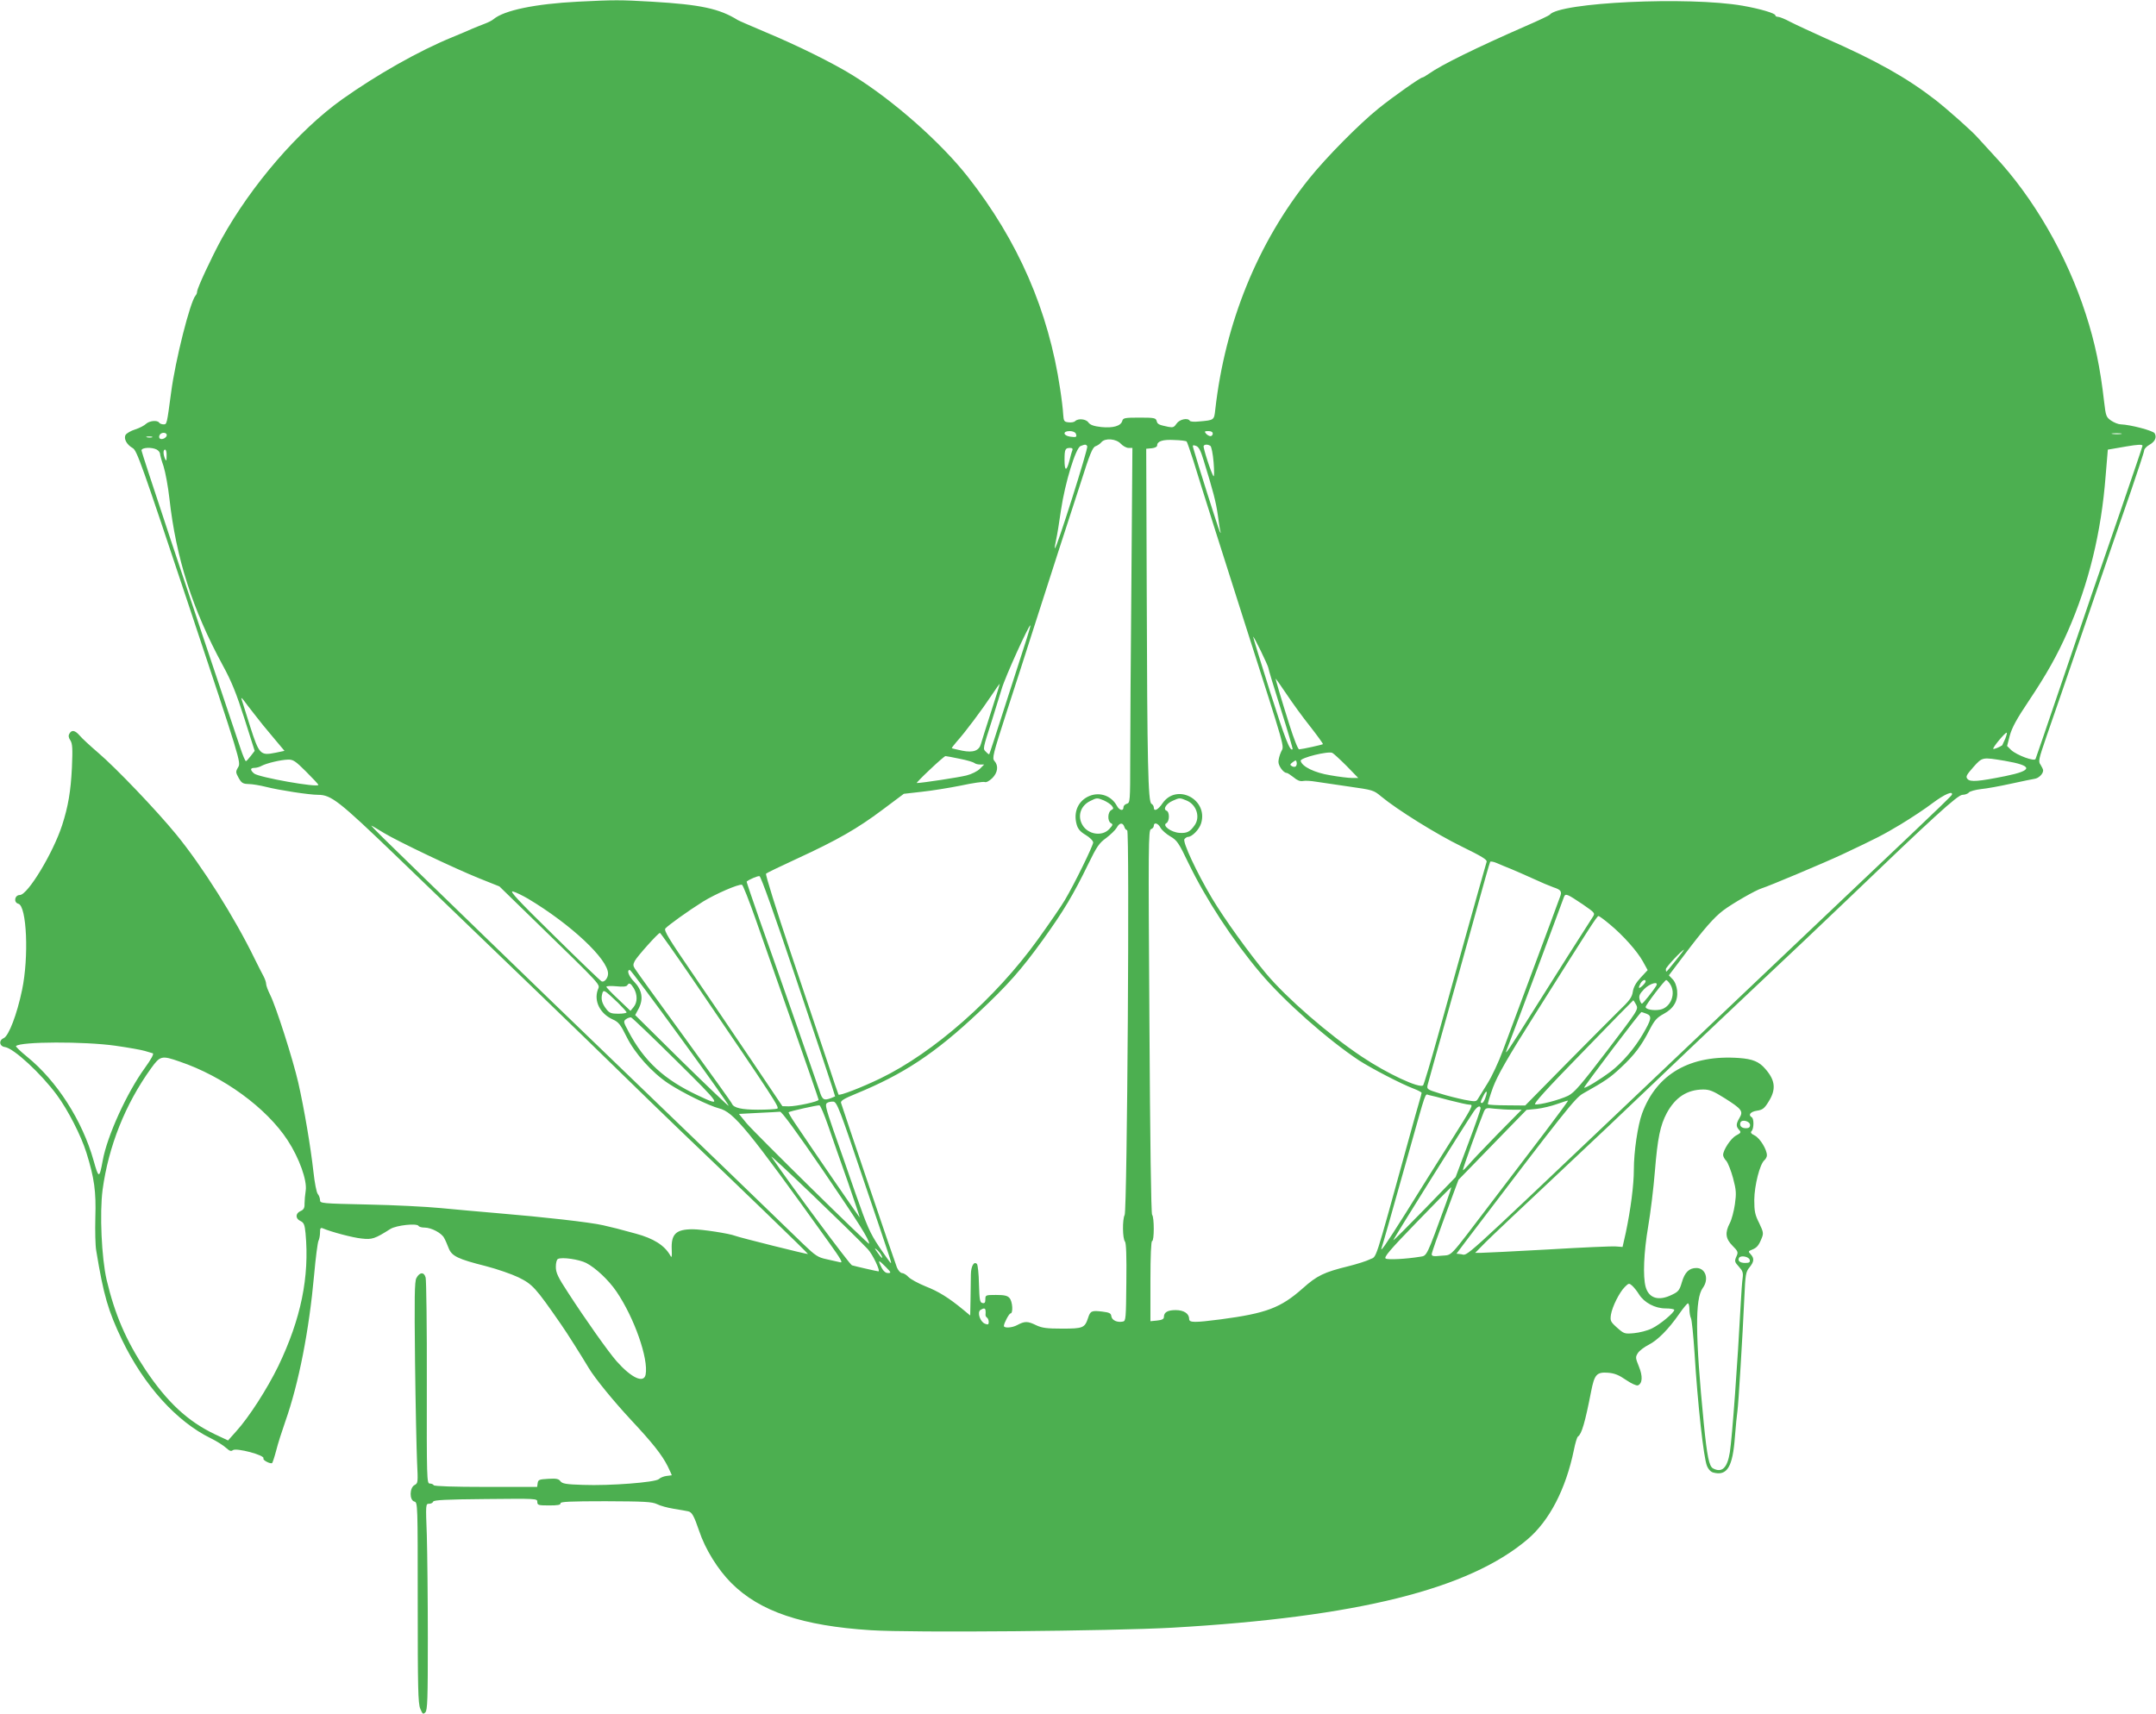 <?xml version="1.0" standalone="no"?>
<!DOCTYPE svg PUBLIC "-//W3C//DTD SVG 20010904//EN"
 "http://www.w3.org/TR/2001/REC-SVG-20010904/DTD/svg10.dtd">
<svg version="1.0" xmlns="http://www.w3.org/2000/svg"
 width="1280pt" height="1018pt" viewBox="0 0 1280 1018"
 preserveAspectRatio="xMidYMid meet">
<g transform="translate(0,1018) scale(0.1,-0.1)"
fill="#4caf50" stroke="none">
<path d="M3430 10170 c-252 -13 -437 -51 -500 -104 -8 -7 -31 -19 -50 -26 -19
-7 -53 -21 -75 -30 -22 -10 -76 -33 -120 -51 -198 -81 -447 -222 -654 -369
-258 -184 -539 -510 -715 -828 -61 -112 -146 -294 -146 -315 0 -7 -4 -17 -9
-22 -32 -36 -120 -384 -145 -575 -26 -194 -25 -190 -46 -190 -10 0 -22 5 -25
10 -10 16 -57 12 -78 -7 -10 -10 -39 -25 -64 -33 -26 -8 -51 -23 -57 -32 -13
-22 5 -58 42 -79 25 -14 53 -94 335 -941 305 -916 308 -925 291 -954 -16 -27
-15 -31 3 -64 17 -30 25 -35 59 -36 21 0 68 -8 104 -17 79 -20 256 -47 308
-47 78 0 124 -36 463 -362 747 -719 1106 -1065 1309 -1264 118 -116 288 -280
376 -365 357 -341 763 -733 761 -736 -3 -3 -407 98 -432 108 -35 14 -198 39
-252 39 -100 0 -129 -28 -125 -120 2 -46 0 -52 -9 -35 -34 60 -100 101 -204
129 -106 29 -129 35 -195 50 -79 18 -356 49 -620 71 -107 9 -262 23 -345 31
-82 8 -277 18 -432 21 -275 6 -283 7 -283 26 0 11 -6 28 -13 36 -8 9 -19 67
-26 131 -17 152 -55 375 -90 530 -33 143 -132 452 -167 522 -13 26 -24 55 -24
65 0 10 -7 29 -14 43 -8 14 -32 62 -54 106 -119 245 -312 551 -466 739 -117
143 -357 394 -461 483 -49 42 -100 89 -113 105 -27 31 -47 34 -60 10 -7 -12
-5 -24 6 -40 12 -20 14 -47 9 -161 -7 -142 -22 -230 -58 -342 -54 -166 -204
-414 -251 -415 -31 0 -39 -44 -9 -52 50 -13 63 -317 22 -512 -30 -144 -79
-273 -109 -286 -31 -13 -26 -49 8 -53 52 -8 213 -156 308 -285 65 -88 143
-240 175 -342 47 -151 58 -230 53 -386 -2 -79 0 -166 5 -194 44 -268 71 -359
153 -531 130 -270 323 -485 527 -585 35 -17 76 -43 91 -57 21 -19 30 -22 40
-14 20 16 194 -30 182 -49 -6 -10 43 -35 52 -27 3 4 14 37 24 75 9 37 34 115
54 172 80 227 141 539 171 871 9 102 21 193 26 202 5 10 9 32 9 49 0 26 3 30
18 24 46 -20 176 -55 229 -60 62 -7 78 -2 171 57 36 22 156 35 167 18 3 -6 20
-10 36 -10 40 0 102 -33 116 -62 7 -12 19 -40 27 -61 19 -47 55 -64 221 -106
66 -17 152 -47 192 -66 85 -42 101 -59 254 -280 33 -47 119 -183 165 -260 36
-60 145 -194 252 -309 126 -135 181 -204 216 -273 14 -29 25 -53 24 -54 -2 0
-16 -2 -32 -4 -15 -2 -36 -10 -45 -19 -22 -19 -289 -40 -450 -34 -100 3 -123
7 -134 22 -10 14 -25 17 -72 14 -53 -3 -60 -5 -63 -26 l-3 -22 -304 0 c-192 0
-306 4 -310 10 -3 6 -14 10 -24 10 -17 0 -18 32 -17 598 1 328 -3 610 -7 625
-9 35 -36 33 -55 -3 -11 -20 -12 -114 -8 -495 3 -259 9 -527 12 -596 6 -123 6
-127 -15 -138 -30 -16 -31 -90 -1 -98 20 -5 20 -14 20 -599 0 -512 2 -599 15
-631 14 -33 17 -35 30 -22 13 13 15 76 15 440 0 233 -3 508 -6 612 -7 185 -7
187 14 187 11 0 22 6 24 13 4 9 77 13 311 15 304 3 307 3 307 -17 0 -19 6 -21
70 -21 51 0 69 3 68 13 -2 9 56 12 267 12 230 -1 275 -3 305 -17 19 -10 64
-22 100 -28 36 -6 74 -12 86 -15 22 -5 34 -26 65 -117 36 -108 111 -229 191
-309 169 -169 421 -254 828 -280 243 -16 1429 -5 1790 15 1097 63 1759 228
2108 524 131 111 228 299 276 531 8 41 19 77 24 80 22 14 42 82 78 266 20 103
33 118 101 113 39 -3 65 -14 107 -43 31 -21 61 -35 70 -32 27 11 30 54 6 112
-21 52 -21 56 -6 80 9 14 38 36 64 49 53 27 117 91 181 183 24 35 48 63 52 63
5 0 9 -16 9 -35 0 -19 4 -43 9 -53 5 -9 14 -100 21 -202 19 -309 54 -626 74
-675 9 -22 24 -37 39 -40 81 -21 114 34 127 212 5 65 12 134 15 153 6 40 31
451 41 675 6 138 9 152 30 178 28 34 30 54 8 78 -16 17 -15 19 8 28 28 11 40
25 57 68 12 29 10 37 -15 90 -25 49 -29 70 -29 138 1 86 33 212 60 235 8 7 15
20 15 29 0 35 -41 101 -71 117 -23 11 -28 19 -20 27 14 14 15 74 1 82 -23 14
-8 33 30 39 34 5 45 13 70 54 46 73 40 127 -20 195 -37 43 -75 58 -154 64
-290 21 -490 -93 -577 -329 -26 -71 -49 -228 -49 -334 0 -92 -19 -237 -48
-375 l-19 -84 -40 3 c-22 2 -204 -6 -403 -18 -200 -11 -379 -20 -398 -20 l-34
0 63 64 c35 35 219 209 409 387 190 178 451 425 580 549 129 124 393 374 585
555 193 181 449 424 570 540 510 490 658 625 686 625 14 0 32 6 38 14 6 7 39
16 72 20 34 3 114 18 178 32 64 14 127 27 140 29 24 3 51 29 51 50 0 6 -7 20
-15 33 -15 20 -12 32 35 169 29 82 135 391 237 688 101 297 220 643 264 768
43 126 79 235 79 243 0 8 14 23 30 32 34 19 46 44 32 69 -10 16 -144 51 -201
53 -14 0 -39 10 -57 22 -30 21 -32 27 -42 112 -23 202 -54 352 -109 521 -113
351 -312 694 -543 940 -41 45 -84 92 -96 105 -31 37 -180 169 -254 227 -172
133 -352 234 -655 367 -82 37 -175 80 -206 96 -31 17 -64 30 -73 30 -9 0 -16
4 -16 9 0 12 -91 39 -194 57 -322 56 -1091 20 -1146 -54 -3 -4 -66 -34 -140
-66 -299 -131 -502 -231 -577 -284 -17 -12 -34 -22 -38 -22 -12 0 -177 -116
-262 -185 -112 -90 -309 -289 -410 -415 -306 -381 -500 -858 -558 -1372 -7
-64 -6 -63 -98 -71 -26 -3 -50 -1 -53 4 -12 20 -62 9 -79 -17 -14 -21 -21 -24
-48 -19 -57 12 -65 15 -70 35 -5 18 -14 20 -102 20 -87 0 -97 -2 -102 -19 -8
-31 -55 -44 -125 -37 -45 5 -66 13 -76 27 -14 21 -61 26 -79 8 -6 -6 -23 -9
-39 -7 -27 3 -29 7 -32 48 -1 25 -9 92 -18 150 -69 465 -249 879 -548 1260
-162 206 -443 454 -682 602 -121 75 -334 180 -519 257 -82 35 -157 67 -165 72
-109 68 -221 92 -510 109 -189 11 -221 11 -440 0z m2957 -2565 c8 -21 3 -23
-34 -18 -43 7 -44 33 -3 33 18 0 33 -6 37 -15z m813 0 c0 -8 -6 -15 -14 -15
-7 0 -19 7 -26 15 -11 13 -8 15 14 15 16 0 26 -5 26 -15z m-6210 -9 c0 -15
-27 -29 -40 -21 -5 3 -7 12 -3 20 7 19 43 20 43 1z m11603 7 c-13 -2 -35 -2
-50 0 -16 2 -5 4 22 4 28 0 40 -2 28 -4z m-11690 -20 c-7 -2 -21 -2 -30 0 -10
3 -4 5 12 5 17 0 24 -2 18 -5z m5751 -38 c13 -14 34 -25 46 -25 l23 0 -6 -797
c-4 -439 -7 -913 -7 -1054 0 -248 -1 -257 -20 -262 -11 -3 -20 -12 -20 -21 0
-25 -25 -19 -40 10 -32 58 -99 82 -160 58 -68 -27 -99 -95 -78 -170 7 -26 21
-43 53 -62 25 -15 45 -35 45 -45 0 -19 -112 -248 -168 -342 -19 -33 -92 -139
-161 -235 -250 -347 -617 -671 -936 -825 -110 -53 -241 -104 -247 -95 -2 3
-32 91 -66 195 -35 105 -133 397 -218 649 -85 253 -151 463 -146 468 4 4 86
44 182 88 243 112 361 180 509 291 l127 95 106 12 c58 6 163 23 233 37 69 15
133 24 141 21 9 -4 27 6 45 23 33 33 38 74 13 102 -15 16 -9 39 74 296 50 153
125 386 167 518 42 132 106 328 140 435 35 107 94 289 131 403 54 171 70 210
88 217 12 4 28 15 35 24 22 26 87 21 115 -9z m391 13 c3 -3 21 -55 40 -114 41
-135 201 -638 305 -964 250 -781 234 -725 216 -764 -9 -19 -16 -46 -16 -60 0
-25 30 -66 49 -66 5 0 23 -12 41 -26 21 -18 38 -25 55 -22 13 3 48 1 77 -4 29
-4 118 -17 197 -29 140 -20 146 -21 190 -58 95 -79 331 -226 479 -298 120 -59
152 -78 148 -91 -22 -74 -221 -786 -286 -1022 -45 -162 -86 -299 -91 -305 -20
-21 -215 70 -364 170 -198 132 -445 347 -567 492 -102 122 -251 329 -322 448
-91 153 -177 337 -164 352 6 7 15 13 20 13 25 0 68 44 79 81 43 142 -145 240
-229 119 -27 -40 -52 -52 -52 -25 0 7 -6 18 -14 22 -20 11 -25 240 -28 1268
l-3 840 33 3 c19 2 32 9 32 17 0 25 34 36 102 32 37 -1 70 -5 73 -9z m-590
-28 c7 -11 -184 -614 -192 -606 -2 2 1 24 7 50 6 26 19 106 29 177 24 162 87
368 116 380 27 11 33 11 40 -1z m690 -81 c58 -187 74 -250 85 -327 6 -46 13
-91 16 -100 3 -10 0 -8 -5 3 -8 16 -135 416 -156 492 -6 20 -4 22 16 15 16 -6
27 -27 44 -83z m41 83 c6 -4 15 -47 19 -97 4 -49 4 -87 0 -83 -12 11 -64 171
-59 180 6 10 25 10 40 0z m5534 1 c0 -4 -57 -172 -126 -373 -150 -434 -190
-550 -368 -1075 -75 -220 -138 -406 -141 -412 -6 -17 -111 22 -145 53 l-24 24
16 62 c13 47 41 99 111 203 107 160 172 276 233 415 125 284 199 588 225 924
l13 156 30 5 c17 3 54 9 81 14 65 11 95 13 95 4z m-11789 -23 c10 -6 19 -17
19 -24 0 -7 9 -41 21 -75 11 -35 27 -121 35 -193 39 -351 137 -658 316 -988
53 -97 81 -167 129 -317 l61 -192 -23 -30 c-13 -17 -26 -31 -29 -31 -4 0 -19
35 -33 78 -323 961 -587 1756 -587 1767 0 18 61 21 91 5z m5435 -6 c-4 -9 -11
-36 -17 -60 -17 -65 -29 -63 -29 4 0 64 4 72 33 72 14 0 17 -5 13 -16z m-5377
-31 c0 -31 -2 -34 -9 -18 -12 28 -12 55 0 55 6 0 10 -17 9 -37z m5107 -1084
c-13 -41 -61 -189 -106 -329 -88 -275 -114 -353 -117 -359 -1 -2 -10 4 -19 14
-20 19 -20 15 36 190 17 55 43 138 57 184 20 70 163 384 170 377 2 -1 -8 -36
-21 -77z m1434 -175 c0 -6 33 -116 74 -245 41 -129 72 -236 70 -238 -15 -16
-44 60 -134 342 -55 174 -100 320 -100 325 1 11 89 -171 90 -184z m108 -156
c34 -51 97 -138 141 -193 43 -55 77 -102 75 -104 -3 -4 -123 -30 -141 -31 -7
0 -31 61 -57 143 -54 171 -85 277 -82 277 1 0 30 -42 64 -92z m-1754 -105
c-30 -93 -57 -178 -60 -190 -11 -41 -45 -54 -111 -41 -32 7 -60 13 -62 15 -2
1 12 19 30 40 48 53 146 184 204 271 26 39 49 72 50 72 2 0 -21 -75 -51 -167z
m-4374 -14 c25 -33 75 -95 112 -138 l67 -80 -53 -11 c-90 -18 -97 -12 -151
156 -25 80 -48 152 -51 162 -3 11 1 8 13 -7 9 -13 38 -50 63 -82z m10395 -146
c-9 -20 -17 -38 -18 -39 -14 -10 -50 -25 -53 -21 -6 6 68 95 79 96 4 1 0 -16
-8 -36z m-3910 -162 l69 -71 -37 0 c-20 0 -79 7 -129 16 -94 15 -169 52 -176
86 -3 18 164 59 188 47 8 -4 46 -39 85 -78z m-2297 43 c42 -8 81 -20 87 -25 5
-5 20 -9 33 -9 l25 0 -26 -26 c-14 -14 -50 -32 -79 -39 -42 -11 -265 -45 -295
-45 -4 0 31 36 78 80 46 44 88 80 92 80 4 0 43 -7 85 -16z m6204 -12 c169 -29
170 -57 3 -91 -159 -32 -208 -36 -224 -17 -12 14 -7 23 35 71 54 60 52 59 186
37z m-10085 -64 c40 -40 73 -75 73 -79 0 -18 -357 45 -382 68 -24 21 -23 33 3
33 11 0 30 5 42 12 30 16 114 36 157 37 30 1 44 -8 107 -71z m5876 31 c-4 -4
-15 -4 -23 1 -13 8 -12 11 5 24 18 13 20 13 23 -1 2 -8 0 -19 -5 -24z m3895
-169 c-1 -5 -111 -111 -243 -236 -354 -336 -894 -848 -1669 -1585 -1038 -986
-957 -912 -1002 -907 l-27 3 64 85 c578 761 641 840 687 866 135 76 161 94
224 153 81 75 123 131 171 225 30 58 44 73 84 95 60 32 86 78 80 139 -3 26
-13 53 -27 67 l-22 23 90 119 c118 157 178 225 232 266 54 41 195 122 230 132
42 13 368 150 475 200 210 99 243 116 350 180 61 37 146 93 189 126 71 53 123
75 114 49z m-5035 -33 c18 -8 39 -22 47 -31 12 -16 12 -19 -3 -27 -21 -12 -23
-65 -2 -77 14 -7 12 -12 -9 -35 -42 -46 -126 -33 -159 23 -32 53 -12 115 45
143 40 20 41 20 81 4z m492 -1 c58 -24 82 -97 48 -146 -28 -40 -46 -49 -91
-46 -51 4 -104 44 -77 58 19 11 20 67 0 74 -22 9 0 43 38 59 40 18 41 18 82 1z
m-370 -156 c3 -11 11 -20 17 -20 15 0 0 -2257 -15 -2285 -14 -26 -13 -141 2
-158 7 -10 10 -86 8 -243 -2 -213 -3 -229 -20 -232 -34 -7 -65 7 -69 31 -2 18
-11 23 -53 28 -64 8 -72 4 -85 -37 -20 -60 -30 -64 -154 -64 -92 0 -120 4
-154 20 -51 25 -68 25 -113 1 -31 -17 -79 -19 -79 -5 0 16 31 74 39 74 17 0
13 72 -6 92 -12 14 -31 18 -80 18 -61 0 -63 -1 -63 -26 0 -19 -4 -25 -17 -22
-16 3 -18 18 -21 113 -1 60 -7 114 -12 119 -18 18 -35 -13 -36 -62 0 -26 -1
-91 -2 -145 l-2 -99 -41 34 c-86 71 -147 109 -224 139 -44 18 -90 43 -102 56
-12 13 -29 23 -38 23 -9 0 -22 15 -30 33 -11 26 -316 926 -332 978 -3 12 18
25 89 54 282 116 469 239 728 483 173 162 253 253 381 430 123 171 182 270
269 449 52 107 66 127 108 157 26 20 54 47 62 61 16 30 36 32 45 5z m215 -6
c8 -14 34 -37 58 -51 40 -23 50 -38 107 -157 105 -217 263 -459 427 -653 142
-169 402 -398 586 -520 76 -49 253 -141 325 -168 26 -10 47 -21 47 -25 0 -3
-7 -29 -15 -56 -8 -27 -37 -130 -64 -229 -209 -757 -185 -681 -229 -704 -20
-10 -77 -28 -125 -40 -147 -36 -188 -56 -273 -132 -131 -116 -216 -148 -487
-184 -155 -20 -187 -20 -187 2 0 32 -31 53 -80 53 -48 0 -70 -13 -70 -41 0
-12 -11 -18 -40 -21 l-40 -4 0 238 c0 152 4 238 10 238 13 0 13 143 0 156 -6
6 -12 441 -16 1146 -7 1055 -6 1138 9 1144 10 3 17 12 17 20 0 23 26 16 40
-12z m-4610 -31 c87 -52 416 -209 565 -269 l120 -48 190 -185 c435 -424 407
-393 394 -429 -24 -68 14 -142 89 -176 34 -15 46 -30 81 -101 49 -100 151
-214 249 -279 83 -55 242 -133 301 -148 88 -22 173 -127 653 -797 71 -99 84
-122 66 -117 -13 3 -49 11 -80 18 -52 11 -66 20 -141 92 -93 91 -749 724
-1172 1131 -279 268 -1168 1129 -1320 1279 -44 43 -75 76 -70 73 6 -2 39 -22
75 -44z m6690 -213 c25 -10 83 -36 130 -57 47 -22 102 -45 122 -52 46 -15 53
-25 39 -59 -5 -15 -73 -198 -151 -407 -78 -209 -162 -435 -187 -502 -25 -68
-66 -156 -92 -197 -25 -41 -51 -82 -57 -92 -10 -17 -16 -17 -80 -5 -38 8 -104
24 -147 38 -75 23 -77 25 -71 51 4 15 49 178 101 362 52 184 133 475 180 645
47 171 87 313 90 317 2 4 21 1 41 -8 20 -9 57 -24 82 -34z m-4248 -640 c110
-327 208 -621 218 -653 l18 -58 -24 -10 c-43 -16 -52 -11 -69 44 -20 59 -237
682 -356 1016 -43 124 -78 225 -76 226 16 13 65 34 76 32 8 -1 86 -219 213
-597z m-235 339 c39 -112 139 -397 222 -633 83 -237 151 -433 151 -437 0 -11
-132 -39 -177 -39 l-38 1 -183 272 c-101 150 -260 384 -353 520 -138 201 -168
251 -159 263 18 20 133 103 224 160 73 45 208 104 231 100 6 -2 42 -94 82
-207z m-1352 124 c254 -152 475 -359 475 -445 0 -26 -22 -53 -38 -46 -5 1
-133 124 -283 272 -213 209 -267 267 -244 262 17 -4 57 -24 90 -43z m6261 -33
c72 -50 75 -52 61 -74 -31 -47 -231 -362 -362 -571 -136 -217 -166 -261 -150
-220 53 139 104 273 209 555 68 184 128 343 131 353 9 23 17 20 111 -43z m161
-119 c80 -66 164 -161 197 -221 l28 -51 -41 -44 c-28 -30 -43 -57 -47 -84 -5
-34 -20 -54 -88 -119 -44 -44 -187 -187 -316 -318 l-235 -239 -108 1 c-59 0
-110 3 -113 6 -3 3 11 48 30 101 28 73 83 170 249 433 330 524 368 584 377
584 5 0 35 -22 67 -49z m-5447 -323 c496 -729 520 -766 504 -772 -9 -3 -60 -6
-114 -6 -97 0 -144 11 -154 35 -2 7 -130 185 -284 397 -154 211 -286 394 -293
406 -11 17 -11 25 0 46 16 29 139 166 149 166 4 -1 90 -123 192 -272z m5838
107 c-28 -36 -53 -65 -55 -65 -2 0 -3 7 -3 15 0 11 97 115 108 115 1 0 -21
-29 -50 -65z m-5909 -456 c161 -221 290 -403 287 -406 -2 -2 -128 118 -280
267 l-275 272 21 39 c29 57 20 110 -26 158 -34 34 -47 71 -27 71 5 0 140 -181
300 -401z m5731 333 c0 -5 -9 -17 -20 -27 -22 -20 -26 -14 -10 16 11 19 30 26
30 11z m144 -14 c39 -56 6 -142 -59 -154 -40 -7 -85 2 -85 16 0 12 112 159
122 160 4 0 14 -10 22 -22z m-6151 -27 c22 -38 22 -83 -1 -111 l-19 -23 -71
68 c-40 37 -72 71 -72 75 0 5 26 6 59 3 38 -4 61 -2 65 6 11 17 20 13 39 -18z
m6070 15 c-18 -30 -78 -105 -85 -106 -4 0 -11 12 -14 26 -5 20 0 32 27 60 33
34 89 50 72 20z m-6165 -100 c28 -28 52 -54 52 -58 0 -4 -22 -8 -49 -8 -41 0
-53 4 -70 26 -27 34 -34 60 -26 91 7 29 11 27 93 -51z m6046 -13 c14 -28 11
-31 -173 -273 -159 -208 -194 -248 -231 -267 -52 -25 -170 -56 -196 -51 -12 2
69 92 282 310 164 170 300 308 301 308 1 0 9 -12 17 -27z m61 -53 c34 -13 30
-33 -21 -120 -49 -85 -123 -171 -191 -223 -64 -48 -152 -102 -158 -96 -4 4
333 449 340 449 2 0 16 -5 30 -10z m-5760 -279 c272 -269 276 -276 128 -206
-200 94 -318 202 -412 380 -30 56 -31 60 -14 73 10 7 23 11 30 10 6 -2 127
-117 268 -257z m-3330 89 c77 -11 156 -25 175 -31 19 -6 41 -12 47 -14 8 -3
-10 -36 -47 -87 -108 -149 -224 -405 -250 -549 -20 -109 -24 -109 -54 -2 -67
239 -219 475 -397 619 -38 31 -67 59 -64 62 27 27 406 28 590 2z m381 -94
c260 -88 516 -275 642 -468 69 -106 116 -238 107 -298 -4 -25 -7 -60 -7 -78 1
-25 -5 -36 -24 -44 -31 -14 -31 -45 0 -59 20 -10 25 -21 30 -73 24 -258 -27
-508 -162 -789 -66 -135 -173 -302 -249 -386 l-49 -55 -79 37 c-161 77 -282
190 -411 382 -115 173 -182 328 -231 535 -30 130 -42 395 -24 534 35 258 134
508 288 722 54 75 63 77 169 40z m9174 -218 c101 -64 111 -77 87 -117 -21 -36
-21 -50 -2 -71 13 -14 11 -18 -18 -33 -31 -17 -77 -86 -77 -116 0 -8 8 -24 19
-35 10 -12 28 -58 40 -102 19 -72 20 -90 11 -155 -6 -41 -19 -91 -30 -112 -30
-57 -26 -93 16 -135 31 -31 34 -38 25 -59 -15 -33 -14 -36 15 -68 20 -22 24
-34 20 -64 -3 -20 -8 -85 -11 -146 -19 -359 -51 -799 -65 -889 -15 -94 -47
-124 -100 -96 -23 13 -35 68 -55 270 -51 520 -52 738 -6 801 39 53 17 119 -38
119 -43 0 -69 -26 -86 -85 -14 -48 -21 -56 -59 -74 -79 -39 -137 -21 -156 47
-17 63 -11 204 15 358 14 81 32 229 40 329 16 198 32 273 71 346 51 93 120
138 215 139 38 0 59 -8 129 -52z m-1421 4 c-6 -18 -15 -32 -20 -32 -12 0 -11
6 7 41 19 39 28 33 13 -9z m-214 -16 c55 -14 108 -26 119 -26 25 0 24 -3 -121
-233 -70 -111 -185 -294 -255 -407 -126 -200 -159 -247 -144 -205 7 20 46 156
161 565 106 376 94 343 118 337 12 -2 67 -16 122 -31z m568 -188 c-77 -101
-222 -291 -322 -423 -258 -339 -226 -305 -293 -312 -48 -5 -58 -3 -58 9 0 9
36 111 80 229 l79 213 78 80 c43 45 134 138 202 208 l124 127 61 6 c34 4 88
17 121 29 33 12 62 21 64 20 2 -2 -60 -85 -136 -186z m-4047 -283 c174 -513
168 -495 162 -495 -2 0 -33 43 -68 95 -56 84 -72 122 -141 318 -42 122 -101
291 -131 375 -45 131 -51 154 -38 162 8 6 25 9 38 8 21 -3 37 -44 178 -463z
m-209 319 c22 -65 75 -215 116 -331 40 -117 73 -213 71 -213 -2 0 -265 382
-383 558 -24 35 -41 65 -39 67 6 6 172 43 183 41 6 -1 29 -56 52 -122z m3873
103 c0 -7 -33 -102 -74 -210 l-74 -197 -183 -189 c-101 -104 -185 -188 -187
-186 -3 3 434 701 480 768 21 29 38 35 38 14z m190 -7 l54 0 -145 -147 c-80
-82 -157 -163 -172 -182 -16 -18 -30 -32 -32 -30 -3 4 100 289 125 348 10 22
15 23 63 17 29 -3 77 -6 107 -6z m-4091 -365 c211 -310 271 -405 271 -431 0
-11 -681 659 -728 716 l-45 55 114 6 c63 3 121 6 130 7 10 1 99 -120 258 -353z
m5501 274 c0 -13 -7 -19 -24 -19 -27 0 -40 14 -33 34 8 21 57 8 57 -15z
m-5239 -736 c30 -31 78 -133 64 -133 -6 0 -137 30 -157 36 -13 4 -362 474
-478 644 -21 30 469 -439 571 -547z m3435 275 c-118 -324 -114 -315 -154 -321
-86 -14 -190 -19 -205 -11 -13 7 23 50 185 217 110 114 202 207 204 207 2 0
-12 -42 -30 -92z m-3355 -310 c16 -29 2 -21 -22 15 -17 23 -18 28 -6 18 10 -8
23 -23 28 -33z m5157 -30 c3 -14 -3 -18 -27 -18 -31 0 -47 13 -36 31 11 16 59
6 63 -13z m-6908 -18 c56 -29 133 -101 180 -170 106 -156 191 -399 173 -493
-11 -54 -84 -20 -172 79 -50 57 -185 248 -288 407 -61 93 -73 119 -73 154 0
23 5 44 13 47 25 12 125 -3 167 -24z m1780 -25 c31 -32 32 -35 12 -35 -14 0
-27 11 -37 30 -26 51 -21 52 25 5z m4471 -162 c31 -49 95 -83 157 -83 29 0 52
-4 52 -9 0 -16 -85 -87 -133 -110 -26 -13 -74 -25 -106 -28 -56 -5 -59 -4
-101 33 -39 35 -41 41 -36 77 8 48 50 132 82 164 24 24 26 24 45 7 11 -10 29
-33 40 -51z m-3880 -95 c1 -7 1 -18 0 -25 -1 -6 3 -14 9 -18 5 -3 10 -15 10
-25 0 -16 -4 -18 -22 -11 -29 11 -48 68 -27 82 19 12 29 11 30 -3z"/>
</g>
</svg>
